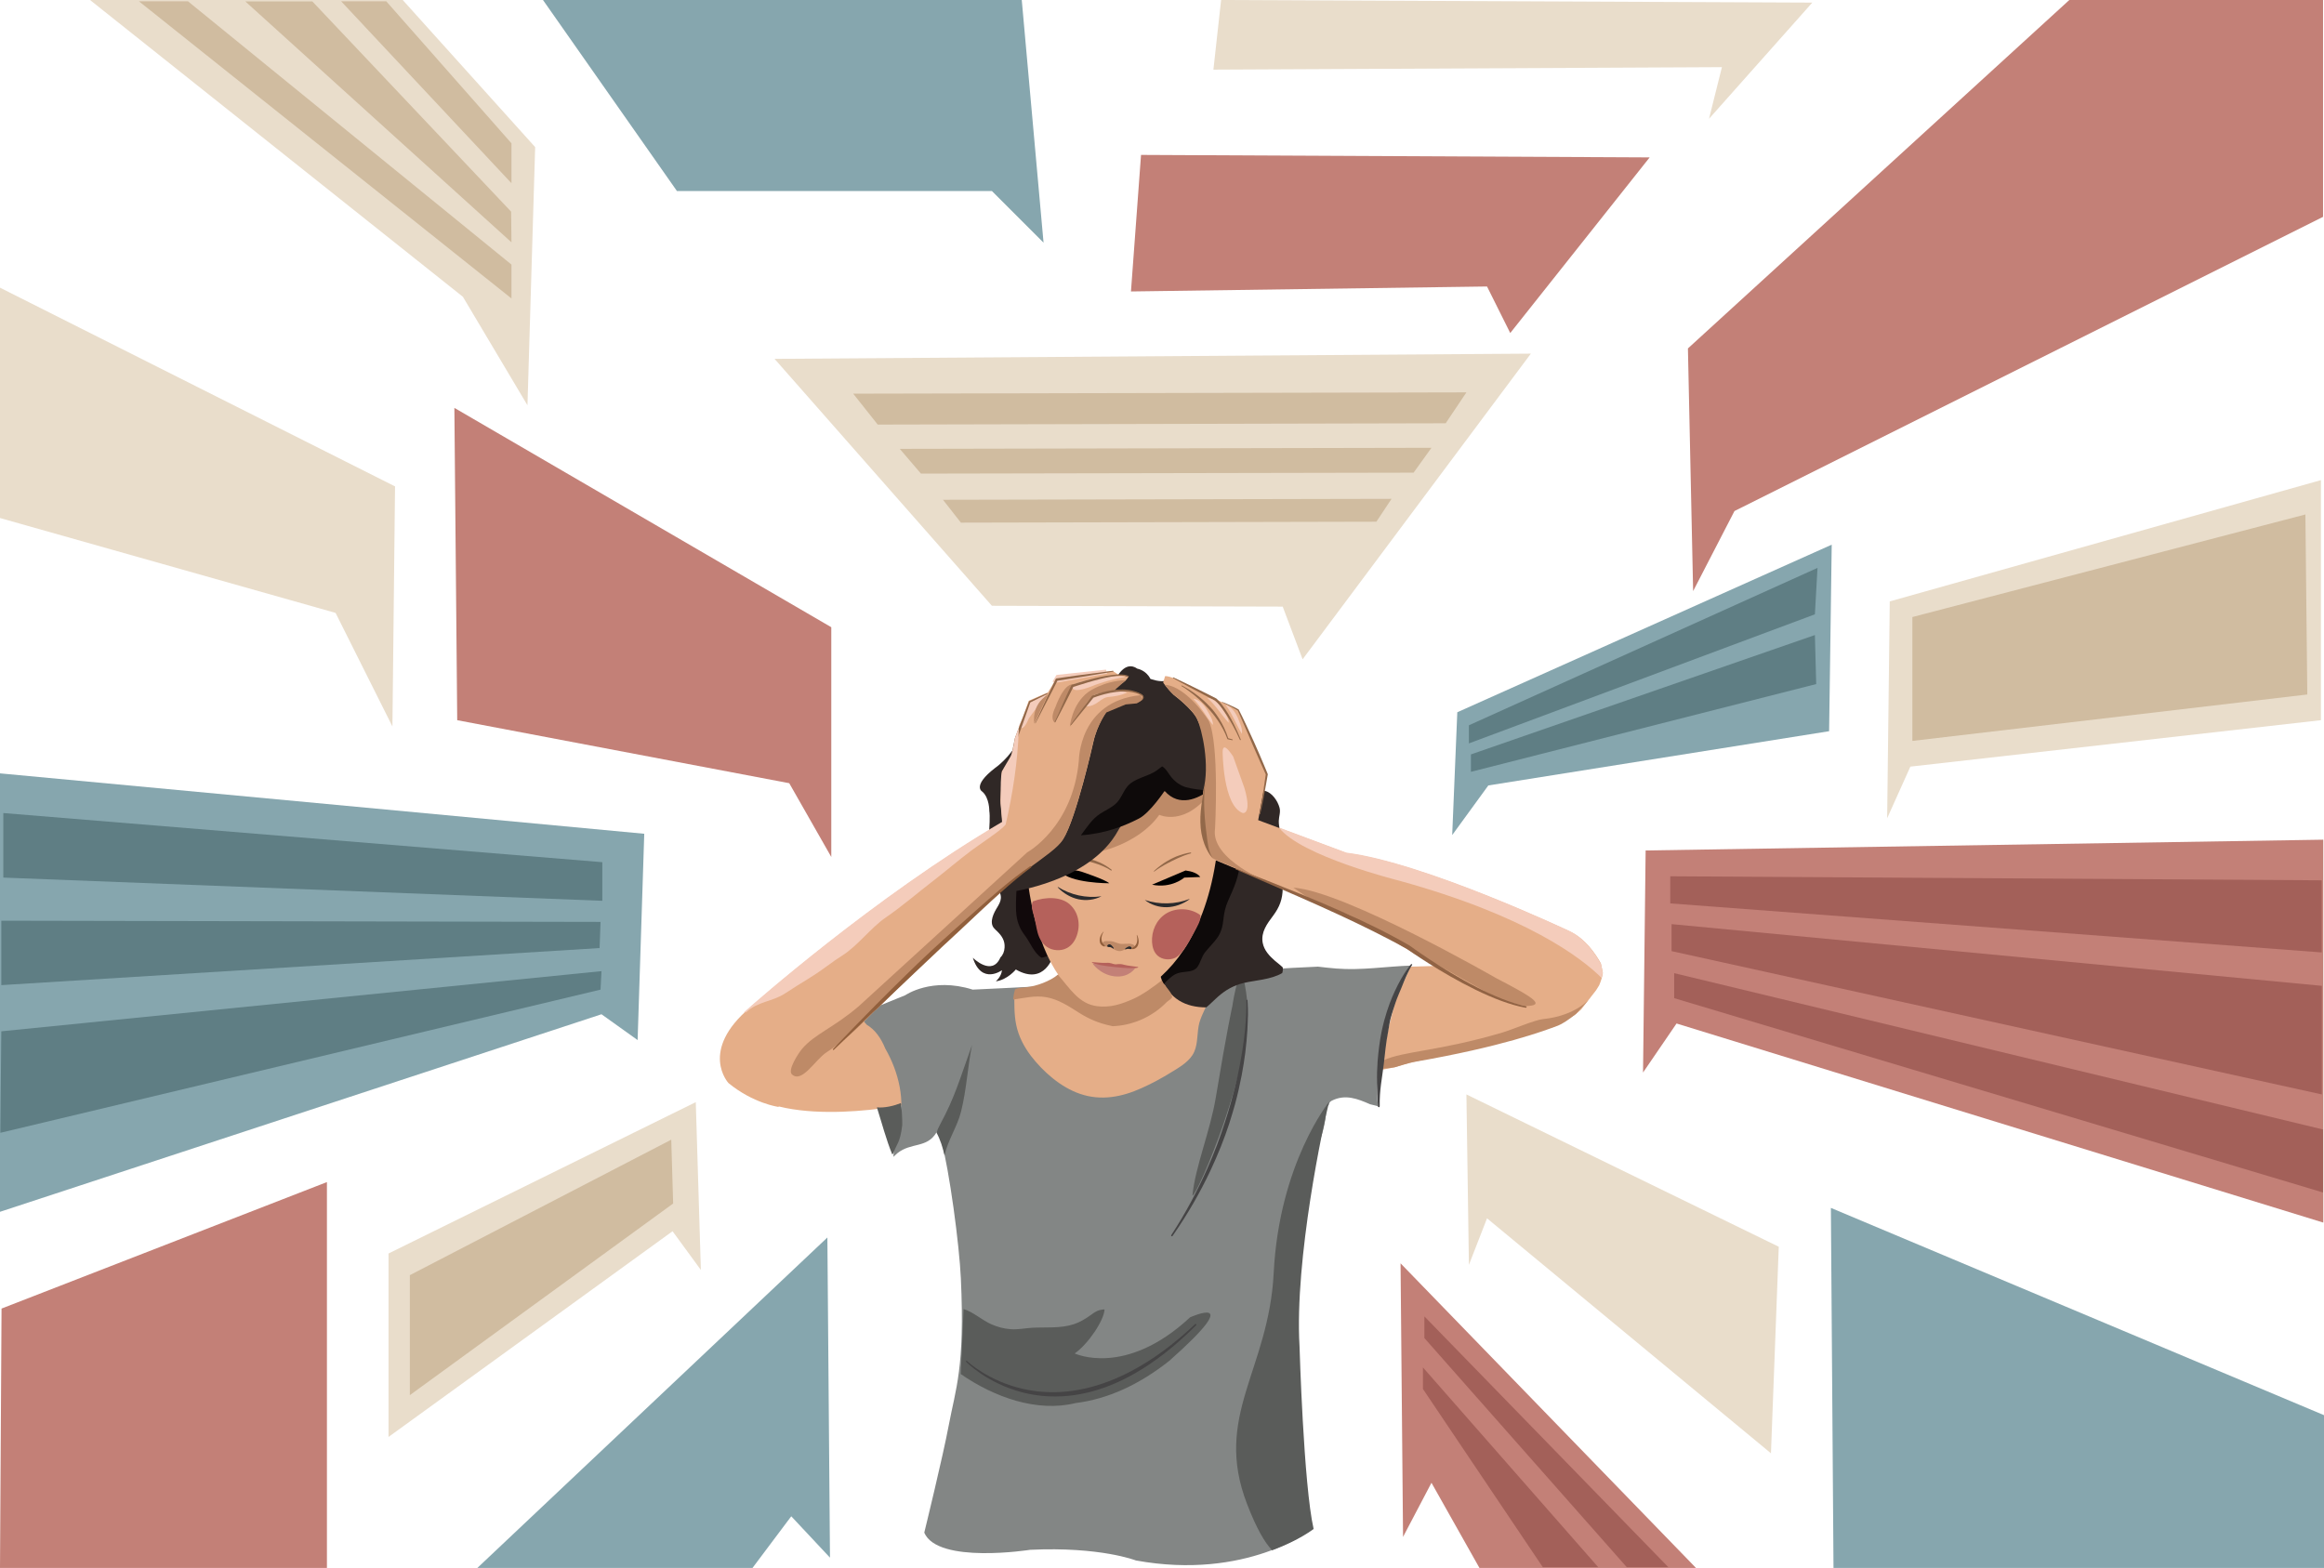 <?xml version="1.0" encoding="utf-8"?>
<!-- Generator: Adobe Illustrator 25.1.0, SVG Export Plug-In . SVG Version: 6.00 Build 0)  -->
<svg version="1.1" id="Layer_1" xmlns="http://www.w3.org/2000/svg" xmlns:xlink="http://www.w3.org/1999/xlink" x="0px" y="0px"
	 viewBox="0 0 1962 1323.9" style="enable-background:new 0 0 1962 1323.9;" xml:space="preserve">
<style type="text/css">
	.st0{fill:#FFFFFF;}
	.st1{fill:#C38077;}
	.st2{fill:#86A6AE;}
	.st3{fill:#E9DDCB;}
	.st4{fill-rule:evenodd;clip-rule:evenodd;fill:#E5AE88;}
	.st5{fill-rule:evenodd;clip-rule:evenodd;fill:none;}
	.st6{fill-rule:evenodd;clip-rule:evenodd;fill:#838685;}
	.st7{fill-rule:evenodd;clip-rule:evenodd;fill:#5A5C5A;}
	.st8{fill-rule:evenodd;clip-rule:evenodd;fill:#302826;}
	.st9{fill-rule:evenodd;clip-rule:evenodd;fill:#0E0A0A;}
	.st10{fill-rule:evenodd;clip-rule:evenodd;fill:#11090B;}
	.st11{fill-rule:evenodd;clip-rule:evenodd;fill:#926849;}
	.st12{fill-rule:evenodd;clip-rule:evenodd;}
	.st13{fill-rule:evenodd;clip-rule:evenodd;fill:#BE8A67;}
	.st14{fill-rule:evenodd;clip-rule:evenodd;fill:#F4CCBB;}
	.st15{fill-rule:evenodd;clip-rule:evenodd;fill:#454445;}
	.st16{fill:#BE8A67;}
	.st17{fill:#B5615B;}
	.st18{fill:#2B2B2D;}
	.st19{fill:#915F3C;}
	.st20{fill-rule:evenodd;clip-rule:evenodd;fill:#916344;}
	.st21{fill:#926849;}
	.st22{fill:#5A5C5A;}
	.st23{fill-rule:evenodd;clip-rule:evenodd;fill:#915F3C;}
	.st24{fill:#5F7E84;}
	.st25{fill:#D0BCA0;}
	.st26{fill:#A36059;}
</style>
<g>
	<g>
		<g>
			<rect class="st0" width="1962" height="1323.9"/>
		</g>
		<polygon class="st1" points="1208.5,1252 1249,1323.9 1431.8,1323.9 1182.4,1066.7 1184.5,1297.7 		"/>
		<polygon class="st2" points="635.3,1323.9 668,1280.3 700.7,1315.2 698.5,1044.9 403,1323.9 		"/>
		<polygon class="st2" points="1962,1323.9 1962,1194.9 1545.7,1019.9 1547.9,1323.9 		"/>
	</g>
	<polygon class="st3" points="0,242.9 0,437.4 283.3,517.5 331.3,613.4 333.5,410.7 	"/>
	<polygon class="st2" points="0,653 0,1023.2 507.8,856.4 538.3,878.2 543.9,704 	"/>
	<polygon class="st1" points="276,1323.9 276,998.1 1.3,1104.9 0,1323.9 	"/>
	<polygon class="st3" points="76,0 390.8,250.6 445.3,342.2 451.8,124.2 340,0 	"/>
	<polygon class="st2" points="458.4,0 571.5,161.3 837.4,161.3 881,204.9 862.6,0 	"/>
	<polygon class="st3" points="1024.4,58.8 1453.7,56.7 1442.8,100.3 1530,2.2 1030.9,0 	"/>
	<polygon class="st1" points="1961.2,0 1747,0 1425,294.2 1429.4,499.1 1464.3,431.5 1961.2,183.1 	"/>
	<path class="st4" d="M768.9,931.9c0,0-105.3,22.8-144.7-14.1l20.3-46.3c0,0,85.5-19.8,120.7-26.8L768.9,931.9L768.9,931.9z"/>
	<path class="st5" d="M768.9,931c0,0-105.3,22.6-144.7-14l20.3-45.9c0,0,85.5-19.6,120.7-26.6L768.9,931L768.9,931z"/>
	<path class="st6" d="M1191.1,815.3c-21,0.7-41.8,4.2-62.9,2.5c-5.2-0.4-10.3-1-15.5-1.6c-62.5,2.6-90.9,7.3-90.9,7.3
		c-37.7,4.6-200.6,12.1-200.6,12.1c-34.5-10.9-56.9,4.7-56.9,4.7l-40.3,16.4l7.8,8.6c6.9,4.1,12,11.2,15.6,20.1
		c11.5,20,17.1,44.1,11.3,66.7c-1.3,4.9-2.6,9.7-3.7,14.6c-0.2,3.6-0.5,7-0.8,10.1c1-1,2.1-2,3.3-3c11.8-9.5,25-4,33.1-17.6
		c3.3-5.6,13.9-10.7,11.1-5c-2,4.1-4.5,7.8-7.2,11.2c7,25.6,15.4,88.5,16.7,117.1c3.5,75.3-4.5,93.4-10.2,123.8
		c-4.9,26.3-20.7,90.8-20.7,90.8c11.3,26.8,89.4,14.5,89.4,14.5c59.3-2.8,89.3,9,89.3,9c93.4,17,148.4-26.2,148.4-26.2
		c-8.5-37.2-11.9-154.4-11.9-154.4c-1.3-21.1,0.1-45.2,2.8-69.2c-1.5-0.7-2.6-2.1-2.6-4.3v-1.2c0-0.1,0-0.2,0-0.3
		c0.2-19.2,3.2-38.9,6.9-57.6c2.3-11.6,5.5-22.6,9.3-33.8c3.7-10.9,7.5-22,7.7-33.6c0-1.9,0.9-3.2,2.2-4c0.1-1.4,0.8-2.7,2.5-3.6
		c11.4-5.8,21.9-1.6,32.4,3c4,0.9,6.7,1.7,6.7,1.7C1157.4,886.8,1187.7,822.3,1191.1,815.3z"/>
	<path class="st7" d="M1004.7,1112.3c-54.6,50.9-97.4,30.5-97.4,30.5c11.6-8.1,24.9-28.2,25.2-37.2c-1.4,0.1-2.8,0.2-4.2,0.6
		c-2.7,0.7-5,2.4-7.2,4c-4.6,3.3-9.1,6.1-14.5,7.9c-11.4,3.7-23.5,2.4-35.3,3c-6.1,0.4-12.1,1.7-18.2,1.2
		c-5.7-0.4-11.1-1.9-16.3-4.2c-8.2-3.7-14.9-10.2-23.3-12.8l-2.4,54.9c28.3,19.6,64.4,32.5,96.9,24.5c27.3-3.4,53.7-15.5,79.2-35.7
		C1053.3,1090.4,1004.7,1112.3,1004.7,1112.3z"/>
	<path class="st7" d="M1040.4,849.5c0,0-4.5,19.8-14,77.3c-4.7,28.3-17.5,58.9-19.7,82.7c3.5,1,51.6-110,46.3-163.2
		C1048.1,796.3,1040.4,849.5,1040.4,849.5L1040.4,849.5z"/>
	<path class="st7" d="M811.4,938.4c4.6-18.5,5.5-37.4,9.2-56c-10.7,29.9-14.6,44.2-26.7,66.6c-1.5,2.8-2.6,5.2-3.3,7.3
		c3.3,6.1,5.3,12.6,6.8,19.3C800.2,962.6,808.2,951.4,811.4,938.4z"/>
	<path class="st4" d="M893.1,823c-9.1,10-23.2,13.9-36.7,15.2c-0.1,9.1-0.3,18.2,1.5,27.1c2,9.7,6.5,18.4,12.5,26.3
		c10.3,13.4,25.2,26.5,41.4,32c17.8,6.1,35.3,2.7,52.1-4.9c8.6-3.8,16.9-8.4,24.9-13.3c6.5-4,13.6-8,17.9-14.5
		c4.6-7.1,3.8-16.3,5.2-24.4c1.4-8.1,6.1-14.7,8.5-22.3c0.3-6.2,0.2-12.8-0.2-19.8c0,0-26.3,17.4-37.9-13.1l-89.8-19.4
		c0,0,2.9,11.7-1.4,22.9C894,815.9,895.9,820,893.1,823z"/>
	<g>
		<defs>
			<path id="SVGID_1_" d="M892.5,791.9c0,0,10.6,42.6-38.7,42.6c0,0-4.4,86.9,75.1,105.6c35.9,8.4,98.4,2.3,91.2-115.7
				c0,0-26.3,17.4-37.9-13.1L892.5,791.9L892.5,791.9z"/>
		</defs>
		<clipPath id="SVGID_2_">
			<use xlink:href="#SVGID_1_"  style="overflow:visible;"/>
		</clipPath>
	</g>
	<path class="st8" d="M1028.2,841.6c6.6-5.8,13.2-9.5,21.7-11.6c8.9-2.2,23.3-2.8,32.6-8.4c0.4-1.1,0.6-2.3,0.5-3.6
		c0-0.4-0.1-0.8,0-1.1c-2.1-2.1-4.6-3.9-6.7-5.7c-4.7-4.1-9.1-8.8-10.3-15.2c-1.6-8.9,3.7-16,8.8-22.8c5.4-7.2,8-13.9,8.1-23
		c0-2.5,1.5-4,3.3-4.6c-2.6-8.8-7.7-15.1-7.7-15.1c-8.3-12.5-0.6-25.3,2.1-29c-0.5-2.8-1.1-5.6-1-8.4c0.1-3.8,1.7-7.4,0.6-11.2
		c-1.5-5.6-6.4-12.9-12.4-14.1c-3.8-0.8-4.3-4.5-2.8-7.1c-4.2-3.4-7.5-6.1-7.5-6.1c-9.4-6.1-19.5-44.9-19.5-44.9
		c-13-19.7-52.9-35.2-52.9-35.2c-5,2.1-13.9-1.3-13.9-1.3c-3.7-7.4-11-8.6-11-8.6c-10.8-7.6-18.1,8.6-18.1,8.6
		c-8.4,9.6-18.7,2.2-18.7,2.2c-34.7-5.9-62.3,48-62.3,48c-8.3,16.5-21.1,25.1-21.1,25.1c-19.9,15.4-10.6,20-10.6,20
		c6,5.4,5.8,16.2,5.8,16.2c1.4,8.4-2,36.5-2,36.5c-0.7,12.6,2.1,22.8,4.7,29.5c2.4-0.5,5.2,0.3,6.3,3.2c2.6,6.4-1.8,10.7-4.5,16.1
		c-1.4,2.9-2.7,6.3-2.3,9.6c0.4,3.3,2.3,4.7,4.5,6.8c4,3.9,6.6,8,6.2,13.7c-0.2,3.4-1.4,6.3-3.5,8.3c-7.1,16.5-23.3,0.3-23.3,0.3
		c7.4,23.2,24.6,10.5,24.6,10.5c-0.6,5.7-5.2,9.4-5.2,9.4c9.9-1.3,16.9-10,16.9-10c24.7,14.2,31.8-12.2,31.8-12.2
		c-21.4-65.2-1.5-109.3-1.5-109.3c41.6-59.1,125.1,2,125.1,2c12.4,15.1-32.8,125-32.8,125c6.3,19.7,21.2,26.5,38.2,26.5
		C1021.7,847.9,1025,844.4,1028.2,841.6z"/>
	<path class="st9" d="M984.3,829c3.8-3.7,6.7-6.7,12.1-7.8c4.7-1,11.2-0.3,14.4-4.6c2.7-3.7,3.5-8.4,6.3-12.2
		c3.4-4.4,7.5-8.1,10.7-12.7c3.2-4.6,4.4-9.5,5-15c0.6-5.8,1.6-10.7,4-16.1c4.7-10.6,9.6-20.8,9.8-32.6c0-1.3,0.5-2.4,1.2-3.2
		c-0.7-3.3-1.7-6.5-3.2-9.5l-28.4-2.2c0,0-11.9,75.7-39.6,101.4l6.4,19.8c0,0,0.1,0,0.3-0.1C982.5,832.7,982.6,830.7,984.3,829z"/>
	<path class="st10" d="M857.8,769c0.4,8.1,2.5,14.4,7.4,20.8c4.5,5.9,7.8,15,14,18.8c8-0.7,15.1-9.3,15.1-9.3l-24.4-80.1l-7.5,16.1
		c-1.6,3.7-3,7.2-4,10.6C858.2,753.7,857.4,761.4,857.8,769z"/>
	<path class="st5" d="M889.1,806.4c0,0-7.1,26.4-31.8,12.2c0,0-7,8.7-16.9,10c0,0,4.6-3.8,5.2-9.4c0,0-17.3,12.7-24.6-10.5
		c0,0,17.7,17.8,24.2-2.6c0,0-0.7-11.1-11.8-22.3c0,0-11.2-11.9,8.4-24.5c0,0-10.1-15.1-8.9-38c0,0,3.4-28.2,2-36.5
		c0,0,0.3-10.8-5.8-16.2c0,0-9.3-4.6,10.6-20c0,0,12.8-8.6,21.1-25.1c0,0,27.6-53.9,62.3-48c0,0,10.3,7.4,18.7-2.2
		c0,0,7.3-16.2,18.1-8.6c0,0,7.4,1.2,11,8.6c0,0,8.9,3.4,13.9,1.3c0,0,39.9,15.6,52.9,35.2c0,0,10.2,38.8,19.5,44.9
		c0,0,19.2,15.6,23.2,19.3c3.9,3.8,12.2,11.7,0.9,26.6c0,0-12.8,15.2-2.9,30.1c0,0,21.5,26.5-1.1,47.7c-15.4,14.4,17.2,31.3,10.9,41
		c-11.5,17.7-91.5,57.8-108.4,4.8c0,0,45.1-109.9,32.8-125c0,0-83.5-61.1-125.1-2C887.6,697.1,867.6,741.2,889.1,806.4L889.1,806.4z
		"/>
	<path class="st4" d="M1030,671.3c0,0-8.3-41.7-81-47.2c-51.5-3.9-84.8,29.1-84.9,33c-1.1,42.5-3.1,176,66,192.4
		C930.1,849.4,1032.1,840.6,1030,671.3L1030,671.3z"/>
	<path class="st11" d="M974.6,735.8c0,0,3.3-2.6,8.7-5.6c0.8-0.4,1.6-0.9,2.4-1.3c1.2-0.6,2.4-1.3,3.7-1.9c0.8-0.4,1.6-0.8,2.5-1.2
		c1.2-0.6,2.4-1.2,3.7-1.7c1.2-0.5,2.5-1.1,3.8-1.6c1.9-0.7,3.9-1.4,5.9-1.9c0.2,0,0.3-0.3,0.3-0.5c0-0.2-0.3-0.3-0.5-0.3
		c-2.1,0.3-4.2,0.8-6.2,1.4c-1.4,0.4-2.7,0.8-4,1.3c-1.4,0.5-2.7,1-3.9,1.6c-0.9,0.4-1.7,0.8-2.5,1.2c-1.3,0.7-2.5,1.4-3.7,2.1
		c-0.8,0.5-1.6,1-2.4,1.5c-5.2,3.6-8.2,6.6-8.2,6.6c-0.1,0.1-0.2,0.3,0,0.5C974.2,735.9,974.4,735.9,974.6,735.8L974.6,735.8z"/>
	<path class="st11" d="M902.9,724.5c0,0,4.6,0.2,10.9,1.6c0.9,0.2,1.9,0.4,2.9,0.7c1.4,0.3,2.8,0.7,4.3,1.1c0.9,0.3,1.9,0.5,2.8,0.8
		c1.4,0.4,2.8,0.9,4.2,1.4c1.4,0.5,2.7,1.1,4.1,1.7c2,0.9,3.9,1.9,5.8,3.2c0.2,0.1,0.4,0.1,0.6-0.1c0.1-0.2,0.1-0.4-0.1-0.6
		c-1.8-1.4-3.7-2.7-5.6-3.8c-1.3-0.8-2.7-1.4-4-2.1c-1.4-0.6-2.8-1.2-4.2-1.7c-1-0.3-1.9-0.6-2.9-0.9c-1.5-0.4-3-0.7-4.4-1
		c-1-0.2-2-0.4-3-0.5c-6.6-0.9-11.2-0.6-11.2-0.6c-0.2,0-0.3,0.2-0.3,0.3C902.5,724.3,902.7,724.5,902.9,724.5L902.9,724.5z"/>
	<path class="st12" d="M972.6,747l28.3-12c5.4,0.7,10.2,2.4,12.4,5.5l-13.5,0.5C999.8,741.1,989,750.4,972.6,747L972.6,747z"/>
	<path class="st12" d="M894.9,735.6c6.1-1.2,12.1-1.5,18.1,0.4c0,0,20,6.6,23.5,9.8C936.5,745.8,903.3,745.9,894.9,735.6
		L894.9,735.6z"/>
	<path class="st13" d="M925,719.9c0,0,35.5-6.2,53.7-31.9c0,0,22,10.7,44.4-20.3l-0.9-17.9l-44.6-6.3l-66.6,64.6L925,719.9
		L925,719.9z"/>
	<path class="st5" d="M1030,671.3c0,0-8.3-41.7-81-47.2c-51.5-3.9-84.8,29.1-84.9,33c-1.1,42.5-3.1,176,66,192.4
		C930.1,849.4,1032.1,840.6,1030,671.3L1030,671.3z"/>
	<path class="st8" d="M853.1,753.1c0,0,67.3-8.5,90.9-51.9c9.6-17.7,34.5-33.1,34.5-33.1c41.4-1.1,70.6,4.4,66.6-18.1
		c-5.3-16.9-12.9-33.3-92.5-33.7c0,0-72.2,3.9-88.4,36.6C864.2,652.9,839.4,720.3,853.1,753.1L853.1,753.1z"/>
	<path class="st9" d="M1001.2,664.7c-5-1.5-9.1-4.6-12.4-8.6c-2.2-2.7-4.4-7.2-7.7-9c-1.4,1.1-2.9,2.2-4.4,3.3
		c-7.5,5.5-18.7,6.4-24.8,13.5c-3.9,4.6-5.4,10.6-9.9,14.7c-3.9,3.5-8.7,5.6-13.1,8.4c-6.9,4.4-11.4,11.7-16.4,18.3
		c20.8-1.4,37.3-8.1,49.1-14.2c9.4-4.9,21.6-23.3,21.6-23.3c12.6,14.3,28.6,6.1,37.2-0.2C1014.2,666.9,1007.2,666.4,1001.2,664.7z"
		/>
	<path class="st4" d="M615,914.5c0,0-25.2-27.2,18.4-63.9c0,0,104.7-92.9,212.9-156.3l-1.7-18.6l1.2-24.5l8.5-10.5l2.6-16.8
		l11.6-32.2l16.2-7.1l7.4-12l47.3-6.1l4.5,3l8.8,1.7c0,0-1.3,4-8.5,7.3l-4.6,4.2c0,0,16.8,0.8,19.8,1.9c3,1.1,10.9,3.1,0.7,8.3
		l-9.4,0.9l-16.3,6.8c0,0-7.9,10.5-11.3,25.8c0,0-14.5,64.7-25.4,81.7c-8.6,13.5-43.2,29.1-87.5,74.3
		c-38.7,39.5-87.9,83.8-115,118.9L657,934.6C657,934.6,636,931.7,615,914.5L615,914.5z"/>
	<path class="st13" d="M903.2,613.5c0,0,1.6-18.7,15.4-29.1c0,0,12.7-9.4,32.1-10.2l-10.1,8.9l-16.4,3.2c0,0-5,3.6-8.5,9.9
		C915.8,596.2,907.8,608.4,903.2,613.5L903.2,613.5z"/>
	<path class="st13" d="M890.6,610.2c0,0-4.8-2.4,0.4-13.1c0,0,7-20.3,15-19.2C906,577.9,892.8,601.9,890.6,610.2L890.6,610.2z"/>
	<path class="st14" d="M860,613.3c0,0,3.3,6.3,8.6-6.8c0,0,8.1-11,16.1-21.8l-14.9,8.4L860,613.3L860,613.3z"/>
	<path class="st13" d="M873.2,610.9c0,0-3-15.6,11.4-24.3L873.2,610.9L873.2,610.9z"/>
	<path class="st14" d="M888.7,575.3c0,0-0.6,2.4,11.9-0.4l34.2-6.1l-1.1-3.4l-41.8,4.5L888.7,575.3L888.7,575.3z"/>
	<path class="st14" d="M905.5,580.8c0,0,0.1,5.5,19.1-2.5c0,0,11.2-4.3,25.4-6.7c-3.2-0.8-8-0.8-13.1-0.5l-18.6,3.2
		C910.5,575.8,905,577.8,905.5,580.8L905.5,580.8z"/>
	<path class="st14" d="M916.5,596.4l7.7-9.8c0,0,17-5.3,27.3-1.8c0,0-5,2.8-15.6,3.7C928.8,589.1,925.8,596.9,916.5,596.4
		L916.5,596.4z"/>
	<path class="st5" d="M615,914.5c0,0-25.2-27.2,18.4-63.9c0,0,104.7-92.9,212.9-156.3l-1.7-18.6l1.2-24.5l8.5-10.5l2.6-16.8
		l11.6-32.2l16.2-7.1l7.4-12l47.3-6.1l4.5,3l8.8,1.7c0,0-1.3,4-8.5,7.3l-4.6,4.2c0,0,16.8,0.8,19.8,1.9c3,1.1,10.9,3.1,0.7,8.3
		l-9.4,0.9l-16.3,6.8c0,0-7.9,10.5-11.3,25.8c0,0-14.5,64.7-25.4,81.7c-8.6,13.5-43.2,29.1-87.5,74.3
		c-38.7,39.5-87.9,83.8-115,118.9L657,934.6C657,934.6,636,931.7,615,914.5L615,914.5z"/>
	<path class="st11" d="M848.9,666.9c0,0,2.1-8.6,4.3-18.1c0.6-2.6,1.2-5.2,1.8-7.7c0.9-3.8,1.7-7.4,2.3-10.3
		c0.8-3.7,1.4-6.4,1.5-6.8c0.3-0.7,2.3-6.2,4.5-12.4c2.8-7.9,6-16.9,6.5-18.5l14.4-7.1c0.2-0.1,0.2-0.3,0.2-0.5
		c-0.1-0.2-0.3-0.2-0.5-0.2L869,592c-0.2,0.1-0.3,0.2-0.3,0.4c0,0-3.9,9.9-7.2,18.5c-2.5,6.6-4.7,12.4-4.7,12.4c0,0,0,0.1,0,0.1
		c0,0-0.6,2.8-1.4,6.9c-0.6,2.9-1.3,6.6-2.1,10.4c-0.5,2.6-1,5.2-1.5,7.8c-1.8,9.6-3.4,18.2-3.4,18.2c0,0.1,0.1,0.3,0.2,0.3
		C848.7,667.2,848.8,667.1,848.9,666.9L848.9,666.9z"/>
	<path class="st11" d="M874.2,610.7c0,0,6.1-11.7,11.3-21.8c1.1-2,2.1-4,3-5.8c2-4,3.6-7.1,4.2-8.3c1.1-0.2,3.6-0.5,7.1-1.1
		c3.2-0.5,7.2-1.1,11.4-1.8c13.2-2.2,28.5-4.8,28.5-4.8c0.2,0,0.3-0.2,0.3-0.4c0-0.2-0.2-0.3-0.4-0.3c0,0-15.3,2-28.6,3.7
		c-4.2,0.6-8.2,1.1-11.4,1.6c-4.6,0.6-7.6,1.1-7.6,1.1c-0.3,0-0.6,0.3-0.8,0.6c0,0-1.8,3.7-4.2,8.9c-0.9,1.8-1.8,3.8-2.8,5.9
		c-4.8,10.3-10.3,22.3-10.3,22.3c-0.1,0.1,0,0.3,0.1,0.3C874,610.9,874.1,610.8,874.2,610.7L874.2,610.7z"/>
	<path class="st11" d="M890.9,609.9c0,0,3.9-7.5,7.8-15.1c1.6-3.2,3.3-6.4,4.6-9.1c1.4-2.7,2.4-4.8,2.8-5.7c0.7-0.2,2.4-0.8,4.8-1.5
		c2.1-0.7,4.8-1.5,7.8-2.4c6.1-1.8,13.3-3.7,19.7-4.8c6.1-1,11.4-1.3,14.1,0.1c0.2,0.1,0.4,0,0.5-0.1c0.1-0.2,0-0.4-0.1-0.5
		c-3.5-2-11.2-1.5-19.5-0.1c-5.9,1-12,2.6-17.1,4c-2.1,0.6-4,1.1-5.6,1.6c-3.4,1.1-5.6,1.8-5.6,1.8c-0.3,0.1-0.5,0.3-0.6,0.5
		c0,0-1.2,2.5-2.9,6.1c-1.2,2.7-2.7,6-4.2,9.2c-3.5,7.7-6.9,15.4-6.9,15.4c-0.1,0.1,0,0.3,0.1,0.3
		C890.7,610.1,890.8,610,890.9,609.9L890.9,609.9z"/>
	<path class="st11" d="M904.4,612.1c0,0,6.1-7.4,11.4-13.9c3.5-4.3,6.6-8.2,7.3-9.1c0.9-0.3,4.5-1.7,9.5-3c3-0.8,6.4-1.5,10-1.9
		c4.4-0.5,9.1-0.6,13.5,0.3c1.4,0.3,4.5,1,6.5,2.2c0.9,0.5,1.7,1.1,1.9,1.8c0.1,0.4,0,0.9-0.4,1.4c-0.6,0.8-1.8,1.6-3.8,2.5
		c-0.2,0.1-0.3,0.3-0.2,0.5c0.1,0.2,0.3,0.3,0.5,0.2c2.1-0.9,3.5-1.7,4.2-2.5c0.7-0.8,0.9-1.6,0.7-2.3c-0.2-0.9-1.1-1.8-2.3-2.5
		c-2.1-1.3-5.3-2.2-6.8-2.6c-5.7-1.4-11.9-1.2-17.4-0.4c-3.1,0.5-6,1.1-8.5,1.8c-5,1.4-8.3,2.8-8.3,2.8c-0.2,0.1-0.3,0.2-0.4,0.3
		c0,0-3.4,4.5-7.2,9.6c-5,6.7-10.6,14.5-10.6,14.5c-0.1,0.1-0.1,0.3,0,0.4C904.2,612.3,904.3,612.2,904.4,612.1L904.4,612.1z"/>
	<path class="st15" d="M1052.2,844.5c0,0,0.8,16.8-3.6,44c-0.9,5.8-2.1,12-3.5,18.6c-1.6,7.7-3.7,15.8-6.1,24.5
		c-1.5,5.2-3.1,10.6-4.9,16.1c-4,12.5-8.9,25.7-15,39.4c-8,17.9-17.8,36.7-30.3,55.8c-0.2,0.3-0.1,0.7,0.2,0.9
		c0.3,0.2,0.7,0.1,0.9-0.2c13.1-18.8,23.6-37.4,32-55.2c6.4-13.7,11.7-26.9,15.8-39.5c1.8-5.6,3.4-11,4.9-16.3
		c2.4-8.8,4.2-17.1,5.7-24.8c1.3-6.7,2.2-13,3-18.8c3.4-27.4,1.9-44.4,1.9-44.4c0-0.3-0.2-0.4-0.5-0.4
		C1052.4,844,1052.2,844.3,1052.2,844.5L1052.2,844.5z"/>
	<path class="st15" d="M815.6,1149.8c0,0,17.3,18.1,47.7,25.9c9.7,2.5,20.6,3.9,32.8,3.3c6.9-0.3,14.2-1.3,21.8-3.1
		c12.7-3,26.2-8.2,40.6-16.5c16.2-9.3,33.3-22.4,51.3-40.4c0.3-0.2,0.3-0.7,0-0.9c-0.2-0.3-0.7-0.3-0.9,0
		c-18.3,17.3-35.7,29.8-52,38.6c-14.2,7.7-27.6,12.6-39.9,15.5c-7.4,1.7-14.5,2.7-21.1,3.1c-11.8,0.7-22.5-0.4-31.9-2.5
		c-30.1-6.7-47.7-23.7-47.7-23.7c-0.2-0.2-0.5-0.2-0.7,0C815.4,1149.4,815.4,1149.7,815.6,1149.8L815.6,1149.8z"/>
	<polygon class="st3" points="653.9,303 837.4,511.5 1082.9,512.2 1099.7,556.7 1292.4,298.6 	"/>
	<polygon class="st2" points="1230.3,601.4 1226,705.1 1256.5,663.2 1544.2,617.4 1546.4,459.9 	"/>
	<polygon class="st3" points="1595.4,507.8 1593.2,690.9 1612.8,647.3 1959.4,608.1 1959.4,405.4 	"/>
	<polygon class="st3" points="1238,924.1 1240.1,1068 1255.4,1028.7 1495.1,1227.1 1501.7,1052.7 	"/>
	<polygon class="st1" points="701.8,723.6 666.3,661.3 386,608.1 383.6,344.4 701.8,529.6 	"/>
	<polygon class="st1" points="963.3,130.8 954.8,246.1 1255.4,241.9 1275,281.2 1392.7,132.9 	"/>
	<polygon class="st3" points="587.4,930.6 328,1058.4 328,1213.3 567.8,1039.6 591.7,1072.3 	"/>
	<path class="st7" d="M1122.1,930.3c0,0-42.1,51.9-46.8,144.4c-4.1,82.3-51.2,120.9-22.5,195.2c8,20.8,15,32.7,21.2,39.1
		c22.8-8.4,35-18,35-18c-8.5-37.2-11.9-154.4-11.9-154.4C1092.8,1063.1,1117.4,948.3,1122.1,930.3L1122.1,930.3z"/>
	<g>
		<path class="st16" d="M988.8,839.2c-1.5-3.1-6.5-8.2-8-11.4c-6.5,5.1-16.4,12.3-24,15.6c-10.1,4.5-19.5,7.6-30.5,6.2
			c-15.6-2-22.8-14.8-33.2-26.6c-6.7,5.5-18.1,9.7-26.7,10.6c-3.2,0.3-6.6,0.3-9.5,1.8c-0.8,2.8-1.3,5.6-1.5,8.6
			c9.3-1.3,18.4-3.7,27.9-2c10.2,1.8,19,7.6,27.6,13.1c8.3,5.2,16.3,8.7,25.9,10.8c0.8,0.2,1.7,0.4,2.6,0.6c1,0,1.9-0.1,2.9-0.2
			c16.1-1.3,31.6-8.7,42.8-20.3c0.7-0.7,4.3-2.9,4.4-3.9C989.6,841,989.2,840.1,988.8,839.2z"/>
	</g>
	<g>
		<path class="st17" d="M872,761.1c10.9-4.1,23.9-4,31.1,2.5c7.3,6.5,9.3,16.8,6,26.3c-1.4,4.1-4,8.3-8.4,10.6
			c-5.3,2.9-12.2,2.1-16.6-0.8c-4.4-2.9-6.8-7.5-8.1-12.2c-1.3-4.7-1.8-9.7-3.2-14.4C871.7,769.2,870,765.1,872,761.1"/>
	</g>
	<g>
		<path class="st17" d="M1012.1,771.8c-8.6-5.5-20.1-5.3-28-0.2c-7.9,5.1-12.1,14.6-11.5,24.1c0.3,4.1,1.5,8.4,4.8,11.3
			c4,3.5,10.1,3.8,14.7,1.8c4.5-2.1,9.7-10.1,12-14.4s1.9-3.5,4.3-7.8c1.9-3.5,5.8-9.7,5-13.8"/>
	</g>
	<g>
		<path class="st18" d="M893.2,749.5c4.7,4.8,10.7,8.4,17.2,9.8c6.5,1.4,13.5,0.6,19.5-2.5c-12.8,1.8-26-1.1-37-8"/>
	</g>
	<g>
		<path class="st18" d="M1003.8,759.6c-5.5,3.9-12,6.2-18.6,6.4s-13.4-1.9-18.7-6.1c12.3,4.1,25.9,3.8,37.9-0.9"/>
	</g>
	<g>
		<path class="st16" d="M931.9,798.2c2.5,2.2,4.9,0.6,6.5,1.9c1.6,1.4,3.3,2.3,5.4,2.8c3.7,0.9,4.8-1.6,8.6-1.7
			c0.6,0,3.6-0.7,4.2-0.9c0.6-0.2,1.2-0.7,1.2-1.3c0-0.8-0.8-1.3-1.5-1.6c-3.5-1.3-7.5,0.1-11.1-0.6c-1.9-0.4-3.6-1.3-5.5-1.8
			c-1.7-0.4-3.6-0.4-5.4-0.4c-1.1,0-2.4,0.1-3.1,1C930.5,796.5,930.8,798.2,931.9,798.2"/>
	</g>
	<g>
		<path class="st18" d="M949.8,801.1c0.7-0.6,1.4-1.2,2.3-1.6c0.4-0.2,0.7-0.3,1.1-0.4c0.7-0.1,1.5,0.2,2,0.8
			c0.3,0.4,0.4,0.9,0.2,1.2c-0.1,0.2-0.4,0.3-0.6,0.3c-0.8,0.1-1.6-0.3-2.4-0.3c-0.8,0-1.5,0.4-2.2,0.5c-0.1,0-0.3,0-0.4-0.1
			c-0.1-0.1-0.1-0.3,0.1-0.3"/>
	</g>
	<g>
		<path class="st18" d="M940.2,800.4c-0.5-0.8-1.1-1.5-1.8-2.2c-0.3-0.3-0.6-0.5-1-0.7c-0.7-0.3-1.5-0.2-2.1,0.3
			c-0.3,0.3-0.7,0.7-0.5,1.2c0.1,0.2,0.3,0.4,0.5,0.5c0.7,0.3,1.6,0.1,2.4,0.3c0.7,0.2,1.3,0.7,2,1.1c0.1,0.1,0.3,0.1,0.4,0.1
			s0.2-0.3,0-0.3"/>
	</g>
	<g>
		<path class="st19" d="M931.7,786.5c-1.3,1.3-2.3,2.9-2.9,4.7c-0.5,1.6-0.6,3.4-0.1,4.9s2,2.9,3.6,3.1c0.1,0,0.2,0,0.3,0
			c0.3-0.1,0.3-0.4,0.2-0.7c-0.1-0.2-0.4-0.4-0.5-0.6c-1.5-1.2-2.4-3.3-2.4-5.3c0-2,0.7-4,1.7-5.7"/>
	</g>
	<g>
		<path class="st19" d="M959.8,789.3c0.9,1.6,1.4,3.4,1.5,5.3c0,1.7-0.3,3.4-1.3,4.8s-2.7,2.2-4.3,2c-0.1,0-0.2,0-0.3-0.1
			c-0.2-0.2-0.2-0.5,0-0.7c0.2-0.2,0.5-0.3,0.7-0.4c1.8-0.8,3.2-2.5,3.7-4.4s0.4-4-0.1-5.9"/>
	</g>
	<path id="XMLID_17_" class="st1" d="M940.5,815.9l-18.1-2.3c0,0,6.5,9.5,18.7,10.8c12.2,1.3,17.3-7,17.3-7L940.5,815.9z"/>
	<path id="XMLID_16_" class="st17" d="M941.3,814.2c1.5,0.2,4-0.7,7.2,0.3c3.2,1,11.2,1.7,12.2,2c1,0.3-0.1,2.1-19.2,0.1
		c-19.1-2-20.5-4.1-19.5-4.2c1-0.1,9,0.9,12.1,0.6C937.1,812.6,939.8,814.1,941.3,814.2z"/>
	<path class="st4" d="M1320.9,813c0,0-80.6,1.6-130.6,3.2c-2,7.5-6.3,13.9-9.3,21.2c-4,9.7-6.3,20.5-8.7,30.7
		c-2.1,9.1-3.7,18.2-4.9,27.4c-0.1,2.6-0.1,5.2-0.2,7.7c2.9-0.6,6.3-1.3,10.2-2.1c5.4-1.7,10.8-3.4,16.2-4.5
		c16.1-3.3,31.9-7.9,47.9-11.8c6.8-1.7,13.7-3,20.6-4.2c4.8-1.5,9.7-3,14.6-4.5c12-3.5,23.8-7.4,35.4-11.7c3.2-1.2,6.4-2.5,9.7-3.8
		c2.2-1.3,4.4-2.3,6.8-3c0.7-0.6,1.4-1.1,2.1-1.7L1320.9,813z"/>
	<path class="st4" d="M1351.5,813.4c-4.9-8.8-13.3-20.6-25.6-26.6c0,0-122.5-58-188.9-66.4l-74.8-27.9l7.3-39.2l-24.5-54.3L1021,588
		c0,0-30.2-17.8-37.4-17.1l-1.6,5.4c0,0,3,4.9,8.9,10.5c0,0,15.8,11.8,19.8,20.5c4,8.8,10.3,21.4,8.5,33.2c-1.8,11.8,2,13.1-4,35.3
		c0,0-3.9,43.8,10.5,50.3l119.7,50.1c0,0,113.1,67.5,128.5,75.3c0,0,31,10.5,50.7,7.7c1-0.5,2.1-0.9,3.2-1.3c1.4-1,2.8-2,4.2-3
		c1-0.8,1.9-1.7,2.9-2.6l12.6-16.2c0.9-1.4,1.8-2.8,2.6-4.2c1.4-3.3,2.5-6.7,3.1-10.3C1352.7,818.8,1352.1,816.1,1351.5,813.4z"/>
	<path class="st14" d="M1032.2,634.7c0,0,0.1,45.7,17,51.8c0,0,8,1.5,1.4-21.1l-9.5-26.6C1041,638.8,1032.4,624.7,1032.2,634.7
		L1032.2,634.7z"/>
	<path class="st11" d="M997.6,579.4c0,0,2.4,1.3,6,4c2.4,1.7,5.3,4,8.4,6.8c1.7,1.5,3.4,3.2,5.2,5c1.1,1.1,2.2,2.3,3.3,3.5
		c1,1.2,2.1,2.4,3.1,3.6c1.5,1.8,2.9,3.7,4.3,5.7c3.2,4.7,6.2,10,8.3,15.9c0,0.1,0.2,0.3,0.3,0.3l3.8,0.8c0.2,0,0.4-0.1,0.4-0.3
		c0-0.2-0.1-0.4-0.3-0.4l-3.5-1c-1.9-6-4.5-11.5-7.6-16.4c-1.3-2.1-2.8-4.1-4.2-6c-1-1.3-2.1-2.6-3.2-3.7c-1.1-1.2-2.3-2.4-3.4-3.5
		c-1.8-1.8-3.7-3.4-5.5-4.9c-3.3-2.7-6.4-4.8-8.9-6.4c-3.8-2.4-6.4-3.6-6.4-3.6c-0.1-0.1-0.3,0-0.3,0.1
		C997.4,579.2,997.4,579.4,997.6,579.4L997.6,579.4z"/>
	<path class="st11" d="M990.3,572.6c0,0,7,3.9,14.8,8.1c2.1,1.1,4.3,2.3,6.4,3.4c3.1,1.7,6.1,3.3,8.5,4.5c3,1.6,5.1,2.7,5.6,2.9
		c0.6,0.5,4.4,3.9,9.8,12.1c3.3,5.1,7.3,11.9,11.4,21.1c0.1,0.2,0.3,0.3,0.5,0.2c0.2-0.1,0.3-0.3,0.2-0.5
		c-3.8-9.4-7.5-16.5-10.6-21.7c-5.8-9.5-10-12.9-10-12.9c-0.1,0-0.1-0.1-0.2-0.1c0,0-2.3-1.2-5.7-2.9c-2.4-1.2-5.5-2.7-8.6-4.3
		c-2.1-1.1-4.3-2.1-6.5-3.2c-8-3.9-15.2-7.3-15.2-7.3c-0.1-0.1-0.3,0-0.3,0.1C990.1,572.4,990.2,572.6,990.3,572.6L990.3,572.6z"/>
	<path class="st11" d="M1031.9,593.2c2.2,1,4.5,2,6.7,3.2c2.1,1.1,4.2,2.2,6.3,3.5c0.7,1.5,1.5,3.3,2.4,5.3
		c1.9,4.2,4.1,9.3,6.4,14.7c1.4,3.2,2.8,6.6,4.2,9.8c1.5,3.4,2.9,6.7,4.3,9.8c3.3,7.5,5.9,13.3,6.4,14.4c-0.3,1.9-2,14-3.5,23.3
		c-0.7,4.4-1.4,8.2-1.8,10c0,0.2,0.1,0.4,0.2,0.4c0.2,0,0.4-0.1,0.4-0.2c0.6-2.3,1.7-7.6,2.8-13.4c1.8-9.5,3.6-20.1,3.6-20.1
		c0-0.2,0-0.3-0.1-0.5c0,0-2.9-7.1-6.9-16.4c-1.5-3.4-3.1-7.1-4.8-10.9c-2.1-4.6-4.2-9.2-6.2-13.5c-2.5-5.4-4.8-10.1-6.5-13.4
		c0-0.1-0.1-0.2-0.2-0.2c-1.7-1-3.5-1.9-5.3-2.7c-2.7-1.3-5.4-2.4-8.2-3.5c-0.1-0.1-0.3,0-0.3,0.1
		C1031.7,593,1031.7,593.1,1031.9,593.2L1031.9,593.2z"/>
	<path class="st14" d="M1352.1,825.7c0.4-1.4,0.7-2.8,1-4.3c-0.4-2.4-0.9-4.7-1.4-7.1c-4.7-8.9-13.4-21.7-26.3-28
		c0,0-122.5-58-188.9-66.4l-56.8-21.2c18.2,24.2,101.5,44.9,101.5,44.9C1288.8,773.3,1334.9,808.6,1352.1,825.7z"/>
	<path class="st13" d="M1263.1,825.9c0,0-127.8-73.5-171.2-76.4c0,0,4.6,3.2,12.4,8.5L1140,773c0,0,113.1,64.3,128.5,72.1
		c0,0,18.7,4.1,19.8,4.4C1304.1,848.9,1297.3,843.6,1263.1,825.9z"/>
	<path class="st20" d="M1043.3,734.1c17.6,7.6,35.2,15.2,52.8,22.9c11.7,5.1,23.4,10.4,34.9,15.7c9.7,4.5,19.3,9.1,28.7,13.8
		c9.5,4.8,18.9,9.6,28.1,14.8c1.8,1.2,28.5,20.1,57.9,34.4c14.3,7,29.3,12.9,42.3,15.2c0.4,0.1,0.7-0.2,0.8-0.5
		c0.1-0.4-0.2-0.7-0.5-0.8c-12.8-2.6-27.5-8.8-41.5-16c-29.9-15.3-56.9-35.3-56.9-35.3c-0.1,0-0.1-0.1-0.2-0.1
		c-9.2-5.3-18.6-10.3-28.3-15.1c-9.5-4.7-19.2-9.2-29-13.6c-11.6-5.2-23.4-10.1-35.3-15c-17.7-7.2-35.6-14.2-53.4-21.3
		c-0.2-0.1-0.5,0-0.6,0.3C1042.9,733.7,1043,734,1043.3,734.1L1043.3,734.1z"/>
	<path class="st13" d="M1025.8,699.5c0,0,3.8-72-5.4-91c0,0-18.2-28.9-36.9-30.3c1.5,2,3.9,4.9,7.3,8.2c0,0,15.8,11.8,19.8,20.5
		c4,8.8,11.2,38.9,5.1,61.1c0,0-4.5,51.1,9.9,57.6l46.2,19.7C1071.8,745.4,1021.5,725.9,1025.8,699.5z"/>
	<g>
		<path class="st21" d="M1018.3,657.2c-2.2,12.3-5.2,24.5-4.9,37c0.2,12.4,4.2,25.5,13.6,33.6c-5.2-3.9-6.7-10.8-7.6-17.2
			C1017.1,693.4,1014.9,674.3,1018.3,657.2"/>
	</g>
	<path class="st13" d="M1302.6,860.5c-6.9,0.7-25.5,8.7-34.1,11.3c-55.5,16.3-82.5,15.3-101.1,23.7c0,0,0,0,0,0.1
		c-0.1,2.3-0.1,4.6-0.1,6.9c4.4-1,3.2-0.1,10.1-1.3c3.2-0.9,13.1-4,16.2-4.5c74.5-12.9,110-26.3,121.7-30.7
		c3.2-1.2,9.4-5.1,15.4-10.1c0.1-0.1,12.1-13.5,12.2-13.6C1342.9,842.4,1331.3,857.6,1302.6,860.5z"/>
	<path class="st15" d="M1191.2,814.2c0,0-6.5,7.3-13.6,22.6c-1.5,3.1-2.9,6.6-4.4,10.5c-1.6,4.4-3.2,9.2-4.6,14.4
		c-0.8,3.1-1.6,6.4-2.3,9.8c-1.5,7.6-2.6,15.9-3.3,25c-0.8,11.4-0.7,23.9,0.3,37.7c0,0.4,0.4,0.7,0.8,0.7c0.4,0,0.7-0.4,0.7-0.8
		c-0.3-13.7,2.1-24.2,3.4-35.4c1-8.9,2-19,3.5-26.4c0.7-3.4,1.4-8.9,2.2-12c1.3-5.2,2.7-9,4.1-13.3c1.2-3.8,3.9-9.9,5.2-13.1
		c6-15.4,8.9-19,8.9-19c0.2-0.2,0.2-0.6-0.1-0.8C1191.8,814,1191.4,814,1191.2,814.2L1191.2,814.2z"/>
	<g>
		<path class="st22" d="M753.3,974.8c-5-11.9-9.1-27.6-13-39.8c6.6,0.6,14.2-1.2,20.3-3.6c0.6,2.4,1.3,16.1,1.1,18.5
			c-1.7,15.5-5.1,16.3-7.4,23.7"/>
	</g>
	<path class="st5" d="M1128.7,669.2c3-1.6,4.5-2.8,4.9-3.9l-1.7-3c-0.1-0.1-0.2-0.1-0.3-0.2c-51.8,5.3-51.9,55.2-51.9,55.2
		c-5,56.3-43.6,77.5-43.6,77.5L893.8,925c-58.1,49.7-72.1,73.7-74.8,84.4c4.2,1.2,6.7,1.5,6.7,1.5l38.1-33.3
		c27-35.1,76.2-79.4,115-118.9c44.3-45.2,78.9-60.8,87.5-74.3c10.9-17,25.4-81.7,25.4-81.7c3.4-15.3,11.3-25.8,11.3-25.8l16.3-6.8
		L1128.7,669.2z"/>
	<path class="st14" d="M849,696.2c6.1-26.4,10.2-53.2,11.1-80.4l-0.3-0.8l-3.1,8.8c0,0-1.5,10.5-3.3,14.4
		c-1.5,3.1-6.2,10.1-7.4,13.2c-1.4,3.7-1.1,15.6-1.1,15.6l-0.2,11.2L846,694c-108.2,63.4-212.9,156.3-212.9,156.3
		c-1.9,1.6-3.6,3.1-5.3,4.7c0.7-0.1,1.5-0.3,2.3-0.4c9.4-9,22.2-8.8,33-16c14.3-9.5,21.6-12.9,35.4-23.1c4.2-3.1,8.4-6.1,12.9-8.9
		c12.6-8,23.9-23.3,36.1-31.7c14.7-10.1,26.7-20.7,40.9-31.6c11-8.5,20.4-16.7,31.6-25.1c5.2-3.9,20.9-14.4,25.9-18.9
		C847.1,698.3,848.1,697.3,849,696.2z"/>
	<path class="st13" d="M962.9,587.2c-0.1,0-0.2-0.1-0.3-0.2c-51.8,5.3-51.8,55.2-51.8,55.2c-5,56.3-43.6,77.5-43.6,77.5l-142.3,130
		c-20.9,17.9-37,23.4-47.5,35.6c-3.6,4.2-12.7,18.4-8.8,21.9c8.5,7.7,19.5-12.3,29.1-18.6c14.6-9.6,27.4-20.7,38.7-34.1
		c1-1.1,2.1-1.6,3.2-1.7c22.8-23,48.2-47,70.2-69.4c44.3-45.2,78.9-60.8,87.5-74.3c10.9-17,25.4-81.7,25.4-81.7
		c3.4-15.3,11.3-25.8,11.3-25.8l16.3-6.8l9.4-0.9c3-1.6,4.5-2.8,4.9-3.9L962.9,587.2z"/>
	<path class="st23" d="M703.9,886.5c10.6-10.2,21.1-20.3,31.5-30.2c7.1-6.8,14.1-13.4,21.1-20c5.3-5,10.6-10,15.8-15
		c3.5-3.3,7.1-6.7,10.6-10c9-8.5,17.7-16.8,26.5-24.8c12.2-11.4,24.1-22.8,35.9-33.3c8.4-7.5,16.8-14.6,25.1-20.7
		c0.3-0.2,0.4-0.6,0.2-0.9c-0.2-0.3-0.6-0.4-0.9-0.2c-8.6,5.9-17.2,12.7-25.9,20c-12,10.2-24.2,21.3-36.7,32.4
		c-7.1,6.4-14.3,12.9-21.5,19.6c-7,6.5-14,13.2-21,20.1c-8.2,8-16.5,16.2-24.8,24.6c-12.1,12.2-24.2,24.8-36.5,37.6
		c-0.2,0.2-0.2,0.5,0,0.7C703.4,886.7,703.7,886.7,703.9,886.5L703.9,886.5z"/>
	<g>
		<path class="st14" d="M1035.2,595.9c5.4,7.2,8.5,16,13.2,23.7c0.6-2.9-0.4-5.9-1.5-8.7c-1.2-3.2-2.4-6.5-4.4-9.4s-4.6-5.3-7.9-6.3
			"/>
	</g>
	<g>
		<path class="st14" d="M1007.8,590.4c6.3,6.5,10.5,14.7,16.2,21.8c0.2-3-1.2-5.8-2.6-8.4c-1.6-3-3.3-6.1-5.5-8.7s-5.3-4.7-8.7-5.2"
			/>
	</g>
	<g>
		<path class="st14" d="M1019.7,589.7c6.8,6,11.5,14,17.6,20.6c0-3-1.6-5.7-3.2-8.2c-1.8-2.9-3.7-5.9-6.1-8.3
			c-2.4-2.4-5.6-4.3-9-4.6"/>
	</g>
	<polygon class="st1" points="1961.4,709 1389.3,718.1 1387.1,905.6 1415.4,864.2 1961.4,1032.3 	"/>
	<polygon class="st24" points="508.5,760.6 2.8,741 2.8,686.5 508.5,728 	"/>
	<polygon class="st24" points="506.2,800.5 1.1,831.8 1.1,777.4 507,778.4 	"/>
	<polygon class="st24" points="507,835.6 0.3,956.5 1.1,870.8 507.8,820 	"/>
	<polygon class="st25" points="1220.5,357.4 741,358.5 720.3,332.4 1238,331.3 	"/>
	<polygon class="st25" points="1193.4,399.1 777.5,399.9 759.6,379 1208.5,378.1 	"/>
	<polygon class="st25" points="1162,440.5 811.2,441.3 796.1,422 1174.8,421.2 	"/>
	<polygon class="st24" points="1534.4,479.5 1240.1,612.4 1240.1,627.7 1532.2,518.7 	"/>
	<polygon class="st24" points="1532.2,536.2 1241.8,637 1241.8,651.7 1533.3,577.6 	"/>
	<polygon class="st26" points="1202.5,1111.5 1408.5,1323.3 1373.4,1323.3 1202.5,1129.8 	"/>
	<polygon class="st26" points="1349.3,1323.3 1201.3,1154.6 1201.3,1172.8 1302.5,1323.3 	"/>
	<polygon class="st26" points="1410.1,739.9 1410.1,762.8 1960.1,804.2 1960.1,743.3 	"/>
	<polygon class="st26" points="1411.2,780.3 1411.2,803.1 1960.2,924.1 1960.2,832.4 	"/>
	<polygon class="st26" points="1413.4,821.7 1413.4,842.8 1961.2,1006.9 1961.2,953.7 	"/>
	<polygon class="st25" points="431.8,252 117.3,1.1 158.7,1.1 431.8,223.4 	"/>
	<polygon class="st25" points="207.1,1.2 431.8,204.6 431.5,178.7 263.7,1.2 	"/>
	<polygon class="st25" points="431.8,154.7 431.8,121 326.1,1.1 288,1.1 	"/>
	<polygon class="st25" points="346,1076.7 346,1178 568.3,1016.2 566.7,962.3 	"/>
	<polygon class="st25" points="1614.5,521 1614.5,625.6 1947.9,586.4 1946.3,434.4 	"/>
</g>
</svg>

